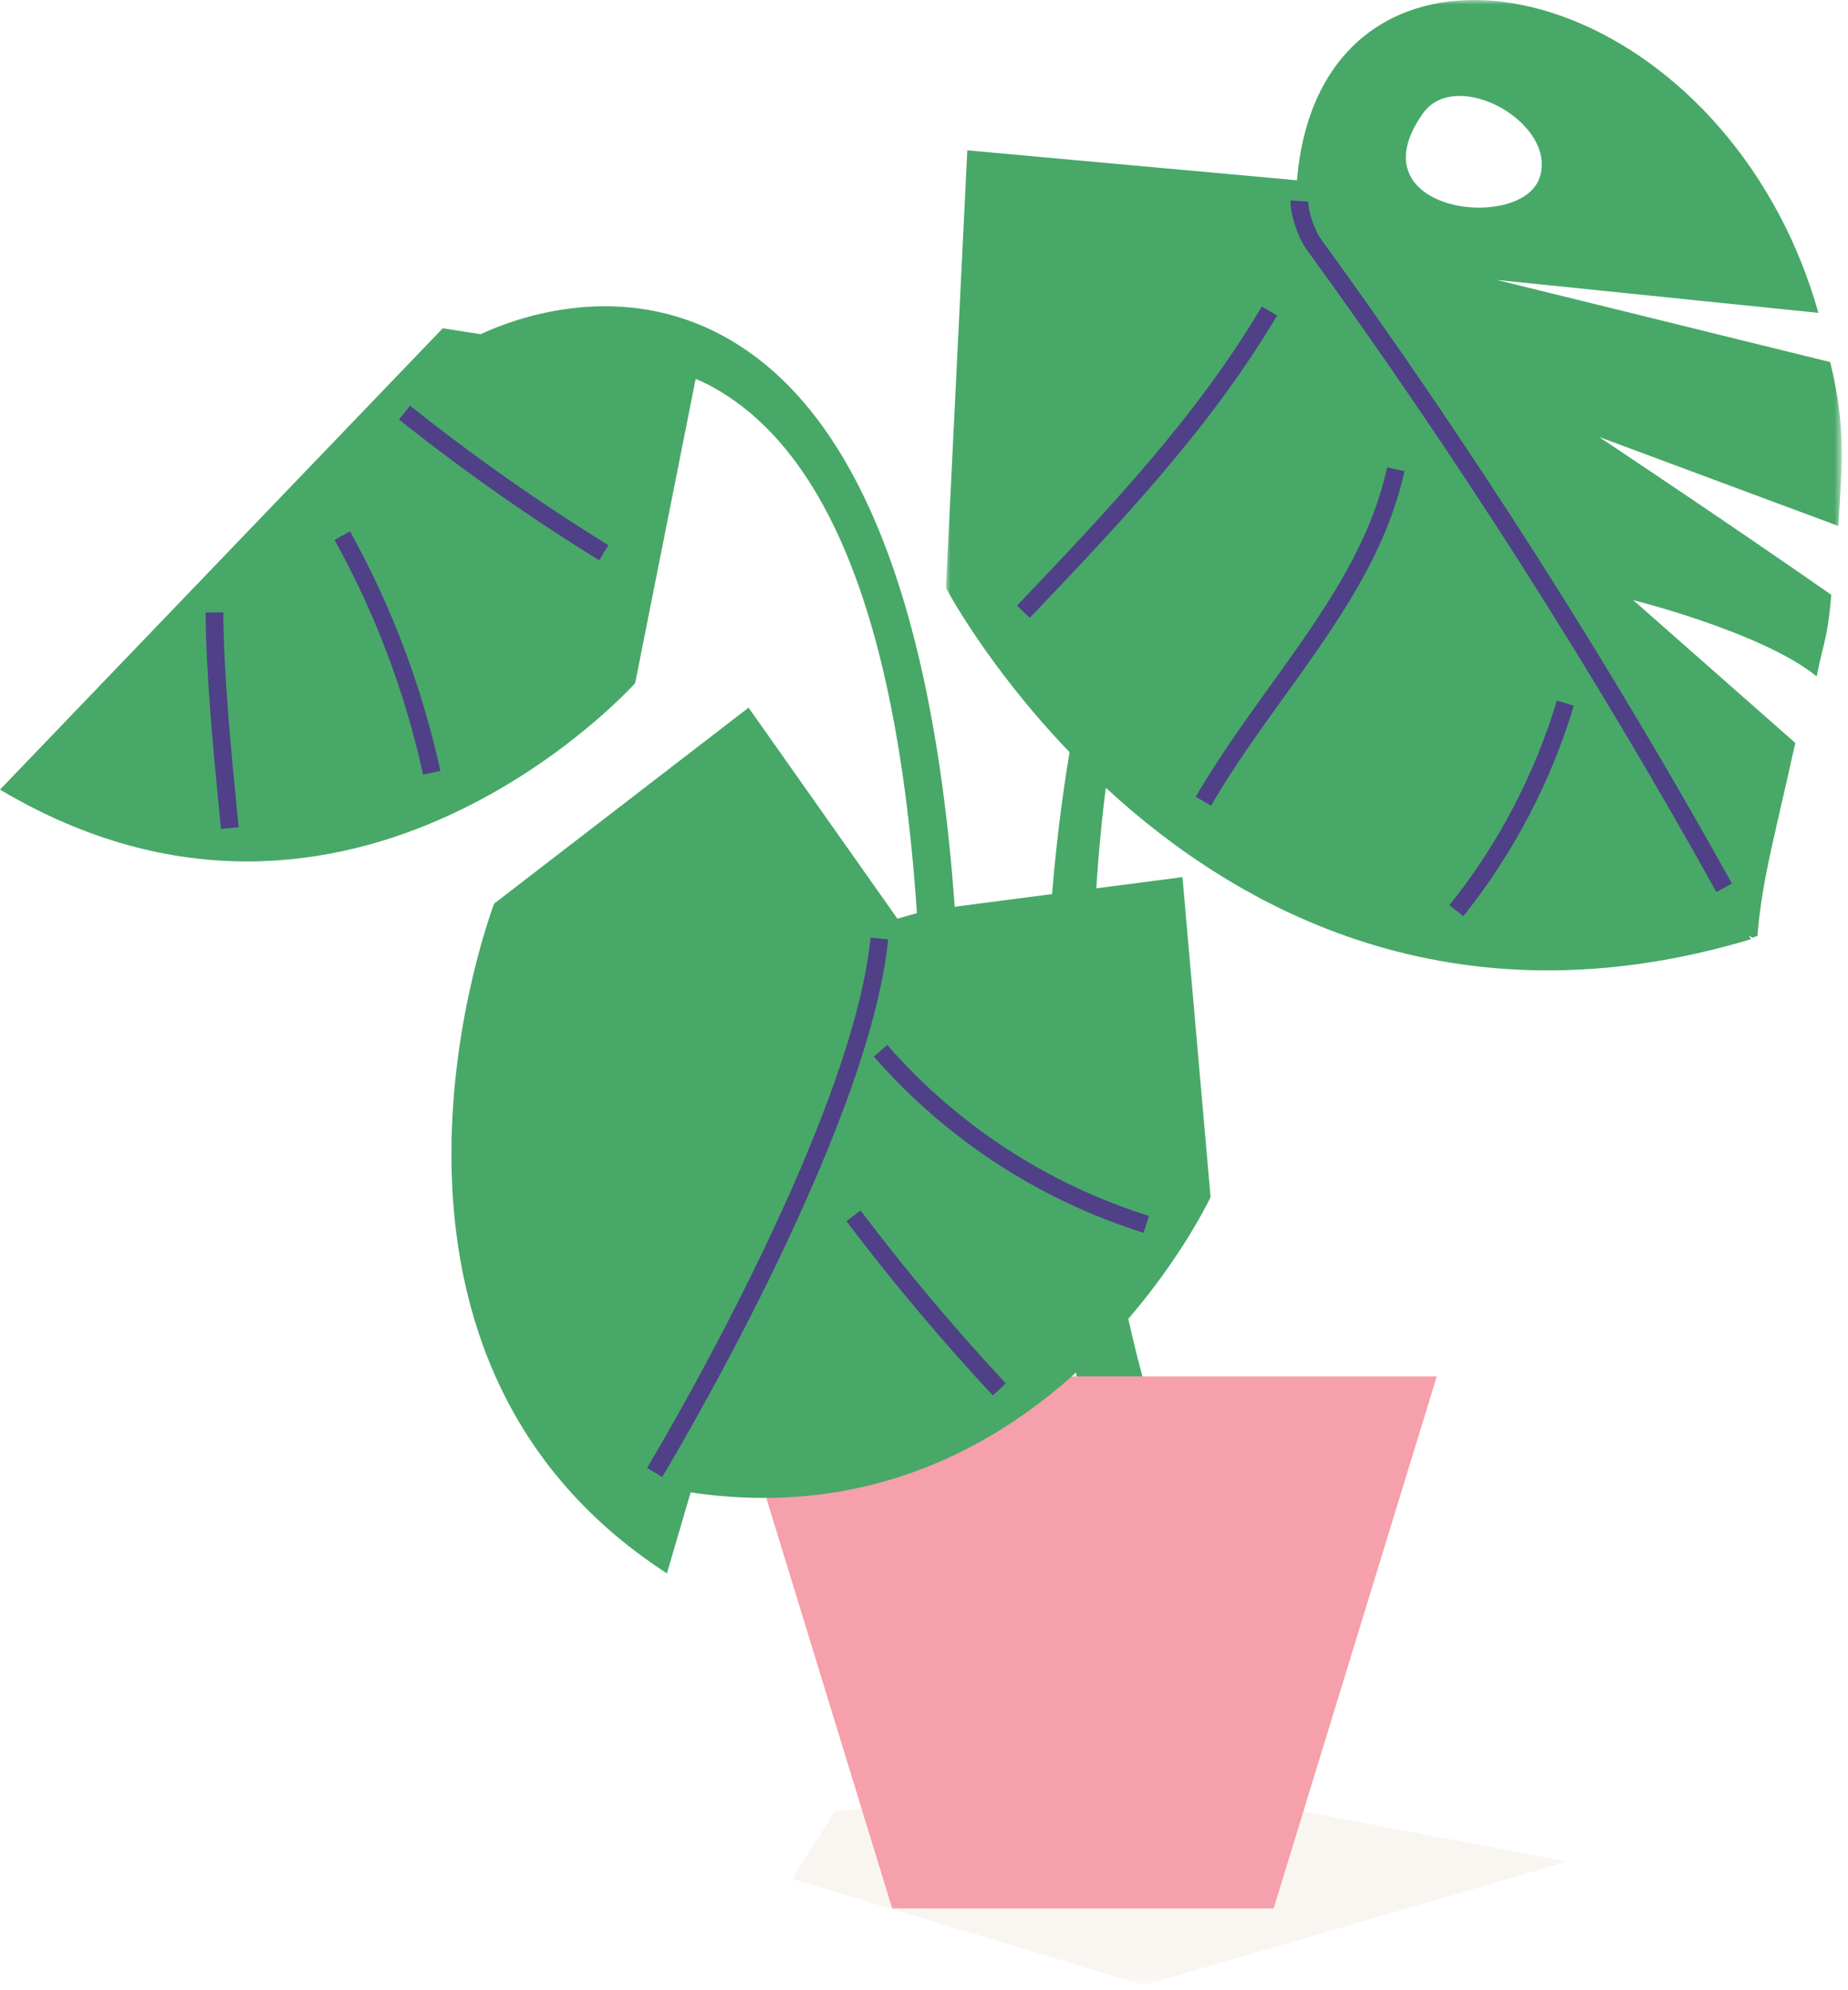 <?xml version="1.0" encoding="UTF-8"?>
<svg width="209px" height="225px" viewBox="0 0 209 225" version="1.1" xmlns="http://www.w3.org/2000/svg" xmlns:xlink="http://www.w3.org/1999/xlink">
    <title>Group 33 Copy</title>
    <defs>
        <polygon id="path-1" points="0 0 87.702 0 87.702 22.545 0 22.545"></polygon>
        <polygon id="path-3" points="0 0 101.316 0 101.316 168.511 0 168.511"></polygon>
    </defs>
    <g id="Home" stroke="none" stroke-width="1" fill="none" fill-rule="evenodd">
        <g id="Home---1920" transform="translate(-931, -265)">
            <g id="Group-33-Copy" transform="translate(931, 265)">
                <g id="Group-3" transform="translate(89.559, 201.887)">
                    <mask id="mask-2" fill="white">
                        <use xlink:href="#path-1"></use>
                    </mask>
                    <g id="Clip-2"></g>
                    <polygon id="Fill-1" fill="#E6DDC8" opacity="0.5" mask="url(#mask-2)" points="0 10.51 39.835 22.545 87.702 8.563 42.644 0 4.909 2.814"></polygon>
                </g>
                <g id="Group-6" transform="translate(106.978, 0)">
                    <mask id="mask-4" fill="white">
                        <use xlink:href="#path-3"></use>
                    </mask>
                    <g id="Clip-5"></g>
                    <path d="M53.975,12.789 C57.754,7.515 69.277,13.985 67.121,20.142 C64.963,26.299 45.968,23.964 53.975,12.789 M100.01,40.933 L62.304,31.645 L98.676,35.37 C97.629,31.675 96.212,28.008 94.315,24.414 C78.736,-5.118 42.213,-9.515 39.702,20.381 L2.42,16.995 L0,66.463 C0,66.463 4.668,75.332 13.984,85.037 C10.299,107.145 9.541,136.815 17.626,168.511 L25.596,166.436 C15.929,139.235 15.306,110.867 18.086,89.058 C33.094,102.921 57.429,116.25 91.047,106.178 L90.807,105.759 C90.943,105.839 91.073,105.927 91.209,106.006 C91.397,105.942 91.589,105.883 91.777,105.818 C92.295,99.548 93.548,95.323 96.062,83.991 L77.729,67.842 C77.729,67.842 92.388,71.503 98.473,76.464 C99.44,71.854 99.678,72.242 100.137,67.248 C87.829,58.663 73.845,49.388 73.845,49.388 L100.918,59.457 C101.386,52.293 101.784,48.252 100.01,40.933" id="Fill-4" fill="#48A868" mask="url(#mask-4)"></path>
                </g>
                <path d="M146.961,22.726 C146.879,23.88 147.715,26.422 148.56,27.583 C165.426,50.798 181.049,75.284 194.994,100.359" id="Stroke-7" stroke="#4F4088" stroke-width="2"></path>
                <path d="M115.739,69.155 C125.744,58.66 136.09,47.808 143.565,35.16" id="Stroke-9" stroke="#4F4088" stroke-width="2"></path>
                <path d="M136.094,90.577 C138.58,86.301 141.534,82.196 144.391,78.227 C150.267,70.062 155.818,62.35 157.857,53.051" id="Stroke-11" stroke="#4F4088" stroke-width="2"></path>
                <path d="M177.03,79.492 C174.499,87.952 170.239,96.064 164.711,102.952" id="Stroke-13" stroke="#4F4088" stroke-width="2"></path>
                <polygon id="Fill-15" fill="#F5A0AA" points="82.447 155.603 100.902 215.745 144.042 215.743 162.49 155.603"></polygon>
                <path d="M82.042,38.123 C70.275,31.584 58.521,35.849 54.354,37.779 L50.075,37.111 L0,89.266 C39.87,112.969 71.834,77.228 71.834,77.228 L78.677,42.837 C79.336,43.109 79.997,43.419 80.662,43.788 C99.078,54.022 103.304,86.453 104.211,113.435 L108.537,113.29 C107.163,72.418 98.248,47.128 82.042,38.123" id="Fill-17" fill="#48A868"></path>
                <path d="M24.255,69.238 C24.307,76.413 25.121,84.75 25.841,92.106 L25.987,93.611" id="Stroke-19" stroke="#4F4088" stroke-width="2"></path>
                <path d="M38.712,60.555 C43.37,68.954 46.774,77.973 48.829,87.359" id="Stroke-21" stroke="#4F4088" stroke-width="2"></path>
                <path d="M45.751,46.646 C52.912,52.352 60.494,57.681 68.287,62.485" id="Stroke-23" stroke="#4F4088" stroke-width="2"></path>
                <path d="M133.731,99.157 L104.781,102.922 L101.49,103.853 L84.659,79.999 L55.885,102.154 C55.885,102.154 36.492,152.655 75.424,177.869 L78.108,168.714 C118.487,174.737 136.91,135.333 136.91,135.333 L133.731,99.157 Z" id="Fill-25" fill="#48A868"></path>
                <path d="M74.036,166.459 C74.036,166.459 97.269,127.986 99.453,106.1" id="Stroke-27" stroke="#4F4088" stroke-width="2"></path>
                <path d="M96.525,137.454 C101.667,144.246 107.215,150.848 113.018,157.075" id="Stroke-29" stroke="#4F4088" stroke-width="2"></path>
                <path d="M99.586,118.791 C107.61,127.978 118.002,134.763 129.639,138.413" id="Stroke-31" stroke="#4F4088" stroke-width="2"></path>
            </g>
        </g>
    </g>
</svg>